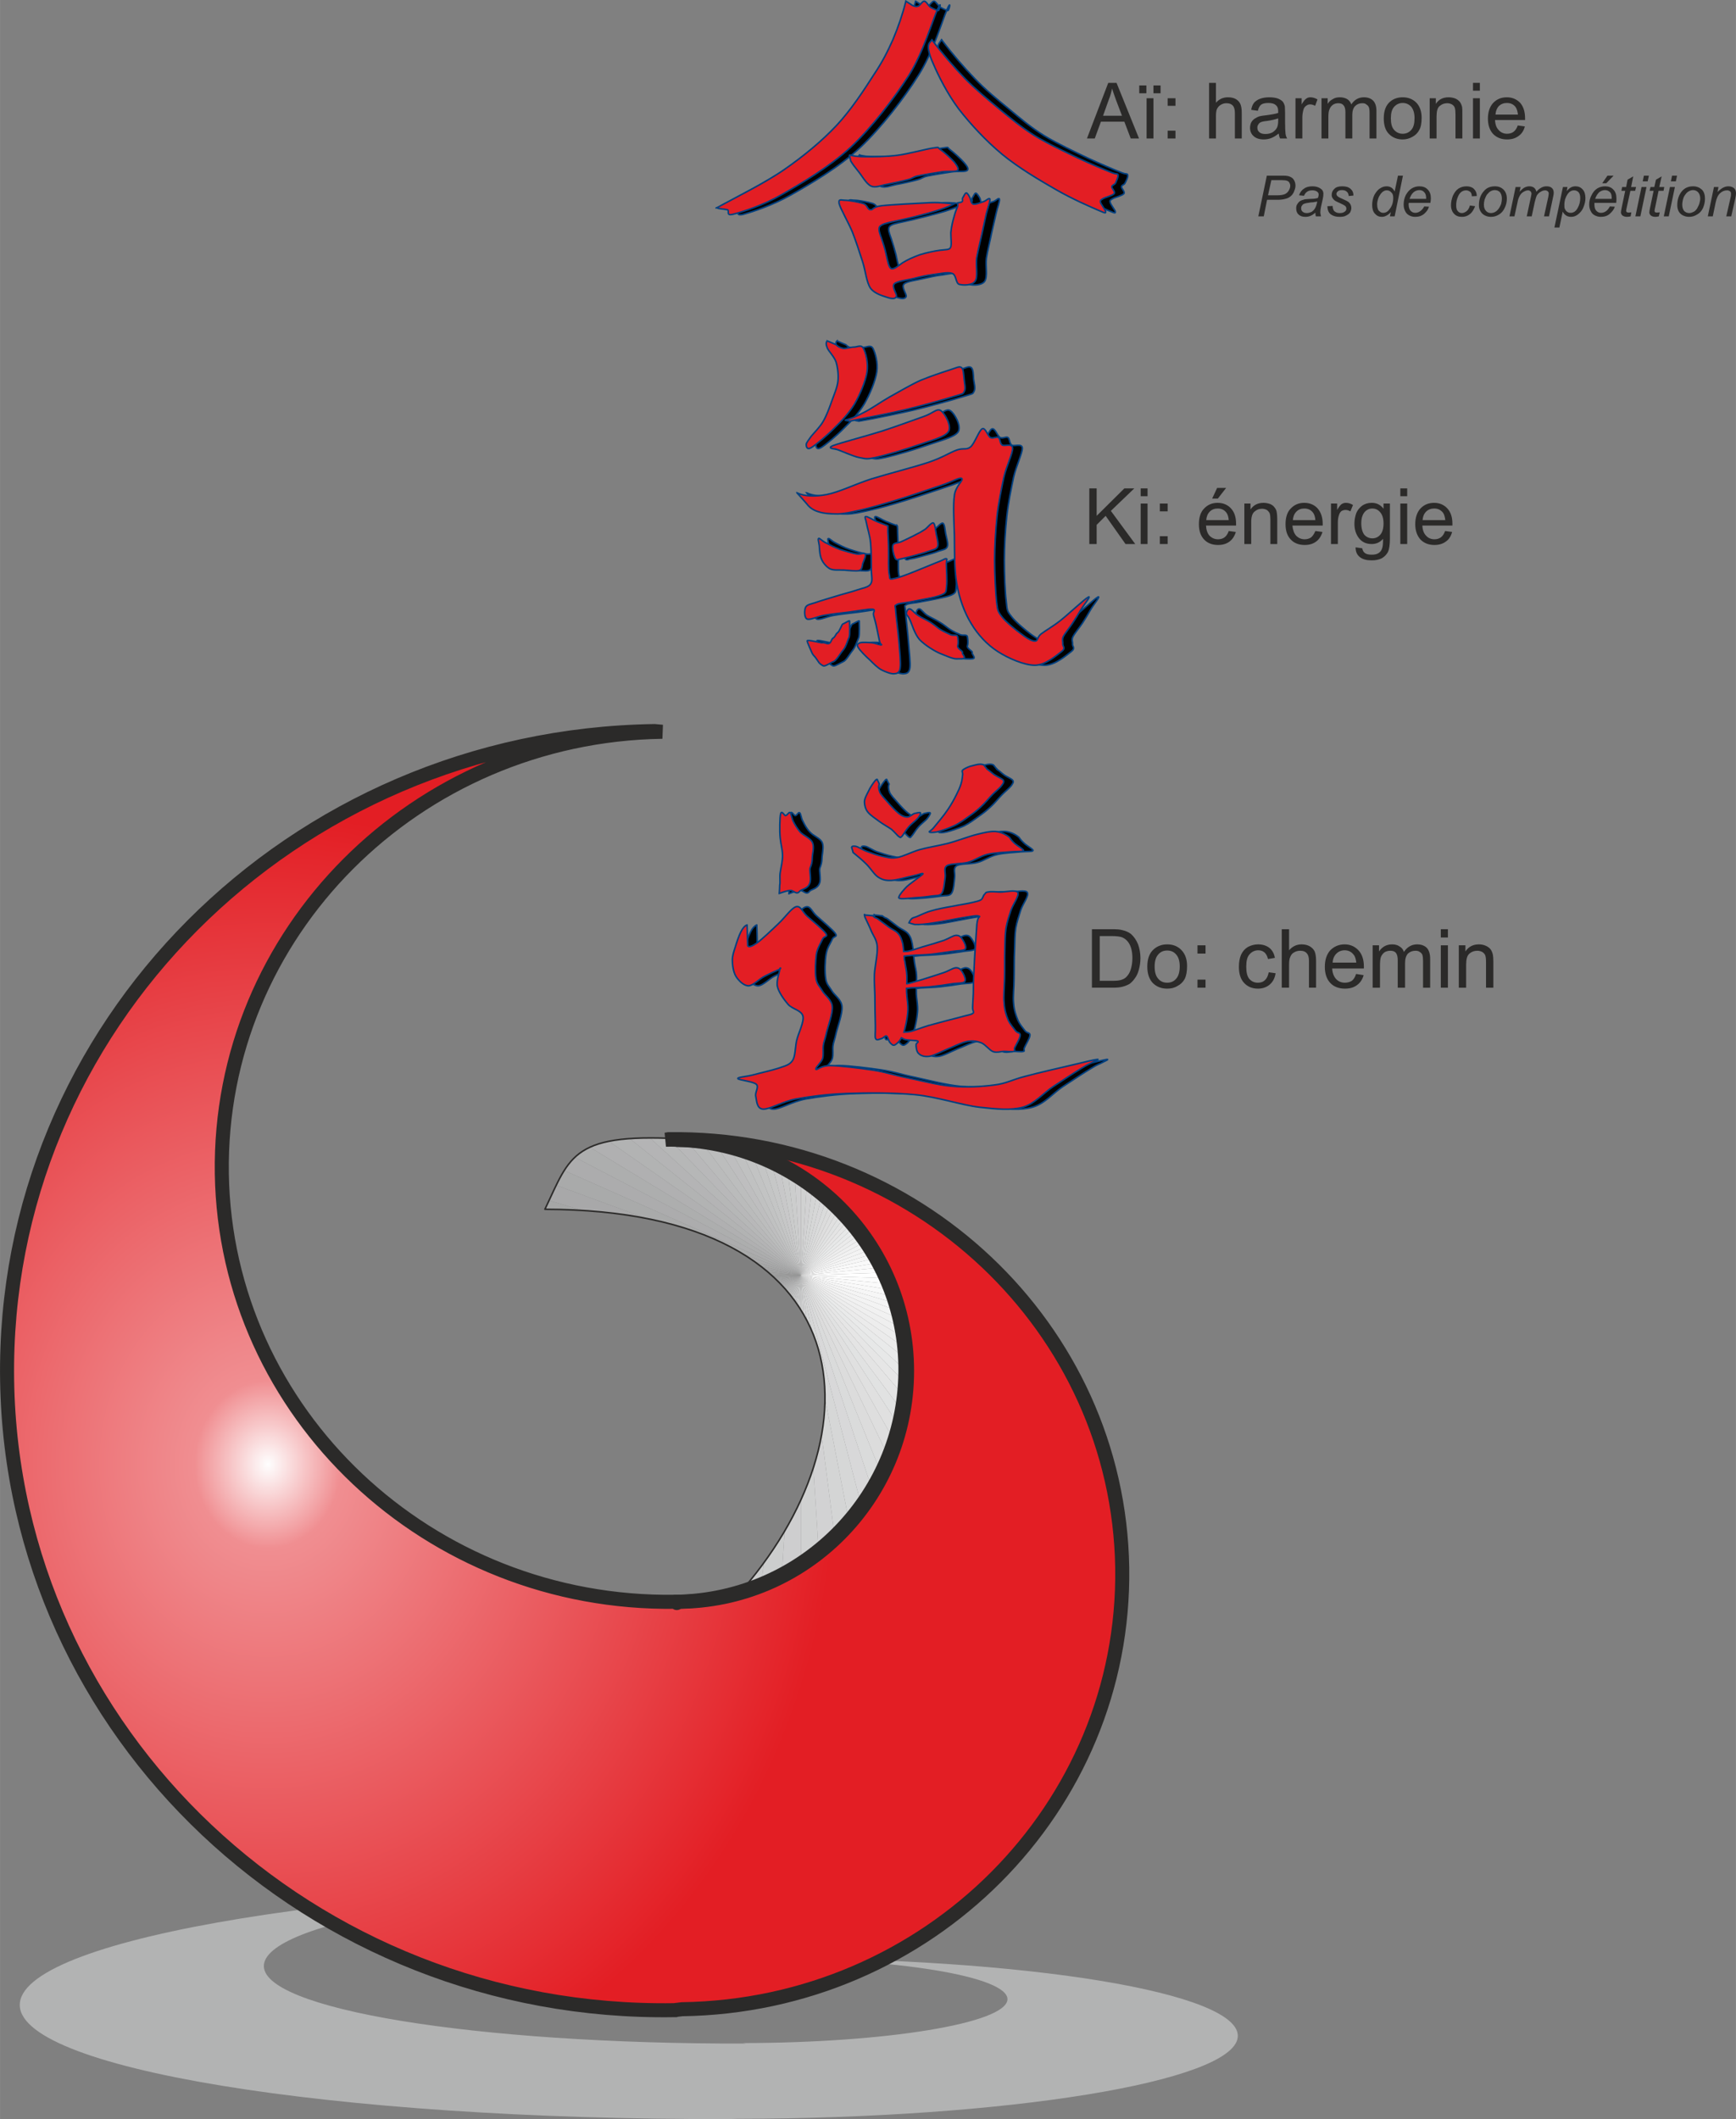 <?xml version="1.0" encoding="UTF-8"?>
<!DOCTYPE svg PUBLIC "-//W3C//DTD SVG 1.1//EN" "http://www.w3.org/Graphics/SVG/1.1/DTD/svg11.dtd">
<!-- Creator: Corel DESIGNER X6 -->
<svg xmlns="http://www.w3.org/2000/svg" xml:space="preserve" width="86.539mm" height="105.616mm" version="1.1" style="shape-rendering:geometricPrecision; text-rendering:geometricPrecision; image-rendering:optimizeQuality; fill-rule:evenodd; clip-rule:evenodd"
viewBox="0 0 7334 8951"
 xmlns:xlink="http://www.w3.org/1999/xlink">
 <rect x="0" y="0" width="7334" height="8951" fill="#808080" stroke="none"/>
 <defs>
  <style type="text/css">
   <![CDATA[
    .str0 {stroke:#2B2A29;stroke-width:6.458;stroke-linecap:round;stroke-linejoin:round}
    .str3 {stroke:#004080;stroke-width:6.458}
    .str1 {stroke:#2B2A29;stroke-width:59.319}
    .str2 {stroke:#2B2A29;stroke-width:59.319;stroke-linecap:round;stroke-linejoin:round}
    .fil51 {fill:none}
    .fil0 {fill:#B2B3B3}
    .fil54 {fill:#E31E24}
    .fil53 {fill:black}
    .fil2 {fill:#9D9E9E}
    .fil4 {fill:#9F9F9F}
    .fil6 {fill:#A1A2A2}
    .fil8 {fill:#A3A3A4}
    .fil10 {fill:#A5A6A6}
    .fil12 {fill:#A8A8A9}
    .fil14 {fill:#A9AAAA}
    .fil16 {fill:#ACACAD}
    .fil18 {fill:#ADAEAE}
    .fil20 {fill:#B0B0B1}
    .fil22 {fill:#B2B3B3}
    .fil24 {fill:#B4B4B5}
    .fil26 {fill:#B6B7B7}
    .fil28 {fill:#B8B8B9}
    .fil30 {fill:#BABBBB}
    .fil32 {fill:#BCBDBD}
    .fil34 {fill:#BEBEBF}
    .fil36 {fill:#C0C1C1}
    .fil38 {fill:#C2C3C3}
    .fil40 {fill:#C4C5C5}
    .fil42 {fill:#C6C7C7}
    .fil44 {fill:#C8C8C9}
    .fil46 {fill:#CACBCB}
    .fil48 {fill:#CCCDCD}
    .fil50 {fill:#CECECF}
    .fil49 {fill:#D0D1D1}
    .fil47 {fill:#D2D2D3}
    .fil45 {fill:#D4D5D5}
    .fil43 {fill:#D6D7D7}
    .fil41 {fill:#D8D8D9}
    .fil39 {fill:#DADBDB}
    .fil37 {fill:gainsboro}
    .fil35 {fill:#DEDEDE}
    .fil33 {fill:#E0E0E0}
    .fil31 {fill:#E1E2E2}
    .fil29 {fill:#E4E4E4}
    .fil27 {fill:#E6E6E6}
    .fil25 {fill:#E7E8E8}
    .fil23 {fill:#E9EAEA}
    .fil21 {fill:#EBEBEB}
    .fil19 {fill:#EDEDED}
    .fil17 {fill:#EFEFEF}
    .fil15 {fill:#F1F1F1}
    .fil13 {fill:#F3F3F3}
    .fil11 {fill:#F4F4F4}
    .fil9 {fill:#F6F6F6}
    .fil7 {fill:#F9F9F9}
    .fil5 {fill:#FAFAFA}
    .fil3 {fill:#FCFCFC}
    .fil1 {fill:#FEFEFE}
    .fil55 {fill:#2B2A29;fill-rule:nonzero}
    .fil52 {fill:url(#id1)}
   ]]>
  </style>
    <clipPath id="id0">
     <path d="M3113 6742c617,-689 545,-1631 -811,-1634 109,-227 112,-329 614,-295 503,0 910,437 910,976 0,466 -305,857 -713,953z"/>
    </clipPath>
  <radialGradient id="id1" gradientUnits="objectBoundingBox" cx="24%" cy="57%" r="50%" fx="24%" fy="57%">
   <stop offset="0" style="stop-color:#FEFEFE"/>
   <stop offset="0.129" style="stop-color:#F08E91"/>
   <stop offset="1" style="stop-color:#E31E24"/>
  </radialGradient>
 </defs>
 <g id="Plan_x0020_1">
  <path class="fil0" d="M3078 8951c-1686,4 -3027,-216 -2994,-492 32,-276 1425,-503 3111,-507 0,0 0,0 36,1 -1147,3 -2094,157 -2116,345 -22,187 890,337 2036,334 0,0 0,0 -12,-2 605,-1 1105,-83 1117,-182 11,-99 -470,-178 -1075,-177 0,0 0,0 13,0 1145,-3 2057,147 2035,335 -22,187 -969,342 -2115,344l-36 1z"/>
  <g>
   <g style="clip-path:url(#id0)">
    <polygon class="fil1" points="3384,5387 5118,5443 5118,5331 "/>
    <polygon id="1" class="fil2" points="3384,5387 1650,5331 1650,5443 "/>
    <polygon id="2" class="fil3" points="3384,5387 5118,5331 5111,5220 "/>
    <polygon id="3" class="fil4" points="3384,5387 1650,5443 1657,5554 "/>
    <polygon id="4" class="fil5" points="3384,5387 5111,5220 5097,5110 "/>
    <polygon id="5" class="fil6" points="3384,5387 1657,5554 1671,5664 "/>
    <polygon id="6" class="fil7" points="3384,5387 5097,5110 5076,5001 "/>
    <polygon id="7" class="fil8" points="3384,5387 1671,5664 1693,5773 "/>
    <polygon id="8" class="fil9" points="3384,5387 5076,5001 5048,4893 "/>
    <polygon id="9" class="fil10" points="3384,5387 1693,5773 1721,5881 "/>
    <polygon id="10" class="fil11" points="3384,5387 5048,4893 5013,4788 "/>
    <polygon id="11" class="fil12" points="3384,5387 1721,5881 1756,5986 "/>
    <polygon id="12" class="fil13" points="3384,5387 5013,4788 4971,4685 "/>
    <polygon id="13" class="fil14" points="3384,5387 1756,5986 1798,6089 "/>
    <polygon id="14" class="fil15" points="3384,5387 4971,4685 4923,4584 "/>
    <polygon id="15" class="fil16" points="3384,5387 1798,6089 1846,6190 "/>
    <polygon id="16" class="fil17" points="3384,5387 4923,4584 4868,4487 "/>
    <polygon id="17" class="fil18" points="3384,5387 1846,6190 1900,6286 "/>
    <polygon id="18" class="fil19" points="3384,5387 4868,4487 4807,4394 "/>
    <polygon id="19" class="fil20" points="3384,5387 1900,6286 1961,6380 "/>
    <polygon id="20" class="fil21" points="3384,5387 4807,4394 4741,4305 "/>
    <polygon id="21" class="fil22" points="3384,5387 1961,6380 2028,6469 "/>
    <polygon id="22" class="fil23" points="3384,5387 4741,4305 4669,4220 "/>
    <polygon id="23" class="fil24" points="3384,5387 2028,6469 2100,6554 "/>
    <polygon id="24" class="fil25" points="3384,5387 4669,4220 4591,4140 "/>
    <polygon id="25" class="fil26" points="3384,5387 2100,6554 2177,6633 "/>
    <polygon id="26" class="fil27" points="3384,5387 4591,4140 4509,4066 "/>
    <polygon id="27" class="fil28" points="3384,5387 2177,6633 2259,6708 "/>
    <polygon id="28" class="fil29" points="3384,5387 4509,4066 4422,3996 "/>
    <polygon id="29" class="fil30" points="3384,5387 2259,6708 2346,6778 "/>
    <polygon id="30" class="fil31" points="3384,5387 4422,3996 4331,3933 "/>
    <polygon id="31" class="fil32" points="3384,5387 2346,6778 2438,6841 "/>
    <polygon id="32" class="fil33" points="3384,5387 4331,3933 4236,3875 "/>
    <polygon id="33" class="fil34" points="3384,5387 2438,6841 2533,6899 "/>
    <polygon id="34" class="fil35" points="3384,5387 4236,3875 4137,3824 "/>
    <polygon id="35" class="fil36" points="3384,5387 2533,6899 2631,6950 "/>
    <polygon id="36" class="fil37" points="3384,5387 4137,3824 4035,3779 "/>
    <polygon id="37" class="fil38" points="3384,5387 2631,6950 2733,6995 "/>
    <polygon id="38" class="fil39" points="3384,5387 4035,3779 3931,3740 "/>
    <polygon id="39" class="fil40" points="3384,5387 2733,6995 2837,7034 "/>
    <polygon id="40" class="fil41" points="3384,5387 3931,3740 3824,3709 "/>
    <polygon id="41" class="fil42" points="3384,5387 2837,7034 2944,7065 "/>
    <polygon id="42" class="fil43" points="3384,5387 3824,3709 3716,3684 "/>
    <polygon id="43" class="fil44" points="3384,5387 2944,7065 3052,7090 "/>
    <polygon id="44" class="fil45" points="3384,5387 3716,3684 3606,3666 "/>
    <polygon id="45" class="fil46" points="3384,5387 3052,7090 3162,7108 "/>
    <polygon id="46" class="fil47" points="3384,5387 3606,3666 3495,3655 "/>
    <polygon id="47" class="fil48" points="3384,5387 3162,7108 3273,7119 "/>
    <polygon id="48" class="fil49" points="3384,5387 3495,3655 3384,3652 "/>
    <polygon id="49" class="fil50" points="3384,5387 3273,7119 3384,7122 "/>
    <polygon id="50" class="fil50" points="3384,5387 3384,3652 3273,3655 "/>
    <polygon id="51" class="fil49" points="3384,5387 3384,7122 3495,7119 "/>
    <polygon id="52" class="fil48" points="3384,5387 3273,3655 3162,3666 "/>
    <polygon id="53" class="fil47" points="3384,5387 3495,7119 3606,7108 "/>
    <polygon id="54" class="fil46" points="3384,5387 3162,3666 3052,3684 "/>
    <polygon id="55" class="fil45" points="3384,5387 3606,7108 3716,7090 "/>
    <polygon id="56" class="fil44" points="3384,5387 3052,3684 2944,3709 "/>
    <polygon id="57" class="fil43" points="3384,5387 3716,7090 3824,7065 "/>
    <polygon id="58" class="fil42" points="3384,5387 2944,3709 2837,3740 "/>
    <polygon id="59" class="fil41" points="3384,5387 3824,7065 3931,7034 "/>
    <polygon id="60" class="fil40" points="3384,5387 2837,3740 2733,3779 "/>
    <polygon id="61" class="fil39" points="3384,5387 3931,7034 4035,6995 "/>
    <polygon id="62" class="fil38" points="3384,5387 2733,3779 2631,3824 "/>
    <polygon id="63" class="fil37" points="3384,5387 4035,6995 4137,6950 "/>
    <polygon id="64" class="fil36" points="3384,5387 2631,3824 2533,3875 "/>
    <polygon id="65" class="fil35" points="3384,5387 4137,6950 4236,6899 "/>
    <polygon id="66" class="fil34" points="3384,5387 2533,3875 2438,3933 "/>
    <polygon id="67" class="fil33" points="3384,5387 4236,6899 4331,6841 "/>
    <polygon id="68" class="fil32" points="3384,5387 2438,3933 2346,3996 "/>
    <polygon id="69" class="fil31" points="3384,5387 4331,6841 4422,6778 "/>
    <polygon id="70" class="fil30" points="3384,5387 2346,3996 2259,4066 "/>
    <polygon id="71" class="fil29" points="3384,5387 4422,6778 4509,6708 "/>
    <polygon id="72" class="fil28" points="3384,5387 2259,4066 2177,4140 "/>
    <polygon id="73" class="fil27" points="3384,5387 4509,6708 4591,6633 "/>
    <polygon id="74" class="fil26" points="3384,5387 2177,4140 2100,4220 "/>
    <polygon id="75" class="fil25" points="3384,5387 4591,6633 4669,6554 "/>
    <polygon id="76" class="fil24" points="3384,5387 2100,4220 2028,4305 "/>
    <polygon id="77" class="fil23" points="3384,5387 4669,6554 4741,6469 "/>
    <polygon id="78" class="fil22" points="3384,5387 2028,4305 1961,4394 "/>
    <polygon id="79" class="fil21" points="3384,5387 4741,6469 4807,6380 "/>
    <polygon id="80" class="fil20" points="3384,5387 1961,4394 1900,4487 "/>
    <polygon id="81" class="fil19" points="3384,5387 4807,6380 4868,6286 "/>
    <polygon id="82" class="fil18" points="3384,5387 1900,4487 1846,4584 "/>
    <polygon id="83" class="fil17" points="3384,5387 4868,6286 4923,6190 "/>
    <polygon id="84" class="fil16" points="3384,5387 1846,4584 1798,4685 "/>
    <polygon id="85" class="fil15" points="3384,5387 4923,6190 4971,6089 "/>
    <polygon id="86" class="fil14" points="3384,5387 1798,4685 1756,4788 "/>
    <polygon id="87" class="fil13" points="3384,5387 4971,6089 5013,5986 "/>
    <polygon id="88" class="fil12" points="3384,5387 1756,4788 1721,4893 "/>
    <polygon id="89" class="fil11" points="3384,5387 5013,5986 5048,5881 "/>
    <polygon id="90" class="fil10" points="3384,5387 1721,4893 1693,5001 "/>
    <polygon id="91" class="fil9" points="3384,5387 5048,5881 5076,5773 "/>
    <polygon id="92" class="fil8" points="3384,5387 1693,5001 1671,5110 "/>
    <polygon id="93" class="fil7" points="3384,5387 5076,5773 5097,5664 "/>
    <polygon id="94" class="fil6" points="3384,5387 1671,5110 1657,5220 "/>
    <polygon id="95" class="fil5" points="3384,5387 5097,5664 5111,5554 "/>
    <polygon id="96" class="fil4" points="3384,5387 1657,5220 1650,5331 "/>
    <polygon id="97" class="fil3" points="3384,5387 5111,5554 5118,5443 "/>
   </g>
   <path id="98" class="fil51 str0" d="M3113 6742c617,-689 545,-1631 -811,-1634 109,-227 112,-329 614,-295 503,0 910,437 910,976 0,466 -305,857 -713,953z"/>
  </g>
  <path class="fil52 str1" d="M2848 8491c-1533,23 -2795,-1168 -2818,-2660 -23,-1493 1201,-2720 2735,-2743 0,0 0,0 33,3 -1043,16 -1876,851 -1861,1866 16,1014 875,1824 1917,1809 0,0 12,12 0,0 551,-8 979,-460 971,-996 -9,-536 -462,-964 -1012,-956 0,0 0,0 11,-2 1042,-15 1901,795 1917,1810 15,1015 -818,1850 -1860,1865l-33 4z"/>
  <path class="fil51 str2" d="M2861 4815c537,0 971,437 971,976 0,538 -434,975 -971,975 -2,0 -4,0 -7,0"/>
  <g>
   <path class="fil53 str3" d="M3536 1440c-6,5 -6,16 0,30 6,14 29,36 37,59 7,23 11,55 8,82 -3,27 -16,55 -26,83 -11,29 -23,62 -37,87 -14,25 -39,47 -50,63 -11,15 -21,27 -21,34 0,8 2,24 21,13 19,-11 67,-51 97,-82 31,-30 64,-65 87,-104 23,-40 46,-95 52,-134 6,-39 -7,-82 -16,-99 -9,-17 -26,-5 -39,-5 -14,0 -32,6 -45,5 -13,-2 -23,-8 -31,-16 -12,-5 -24,-10 -37,-16z"/>
   <path class="fil53 str3" d="M3610 1775c22,-4 48,-16 79,-31 31,-16 68,-43 108,-65 39,-23 89,-53 132,-71 42,-19 95,-36 123,-45 28,-9 40,-17 50,-11 10,6 10,33 11,49 2,16 9,40 2,52 -7,12 0,8 -42,21 -42,13 -146,42 -209,57 -64,15 -136,29 -175,37 -39,7 -59,11 -60,11 -6,-1 -12,-2 -19,-4z"/>
   <path class="fil53 str3" d="M3561 1883c32,-13 145,-43 209,-63 63,-20 133,-46 174,-61 40,-14 54,-35 71,-24 17,10 48,65 33,89 -15,23 -76,37 -127,55 -50,18 -139,44 -180,53 -41,9 -41,7 -69,1 -28,-5 -81,-30 -97,-35 -17,-5 1,2 -2,0 -2,-2 -44,-3 -12,-15z"/>
   <path class="fil53 str3" d="M3408 2082c30,14 73,17 125,7 52,-9 118,-43 189,-65 71,-23 181,-50 240,-70 60,-21 92,-42 121,-53 29,-10 40,2 58,-13 18,-15 36,-70 49,-76 14,-6 23,30 35,36 11,6 25,-5 33,0 8,5 6,24 16,32 10,7 44,-9 45,13 0,22 -26,75 -37,123 -10,48 -23,109 -29,168 -6,58 -10,124 -10,183 0,59 3,134 8,173 4,39 3,40 21,63 17,23 60,59 83,76 23,17 44,29 58,29 13,0 8,-15 26,-29 18,-14 49,-32 81,-58 33,-26 104,-92 118,-99 15,-8 -21,36 -31,54 -10,18 -22,37 -34,56 -12,18 -33,43 -40,57 -7,14 -1,21 -2,32 -1,10 14,16 -5,31 -20,15 -68,58 -113,58 -45,0 -112,-29 -157,-58 -45,-29 -84,-70 -113,-117 -28,-47 -49,-106 -60,-168 -11,-62 -9,-142 -11,-204 -1,-62 -5,-131 0,-171 5,-39 41,-64 32,-71 -9,-6 -41,14 -86,29 -46,15 -135,46 -191,63 -57,18 -111,33 -152,42 -41,9 -66,15 -95,16 -29,1 -59,-2 -81,-8 -21,-7 -38,-19 -50,-34 -13,-16 -27,-31 -41,-47z"/>
   <path class="fil53 str3" d="M3499 2275c5,-2 15,11 30,18 15,8 39,21 61,28 21,7 52,16 69,19 17,3 32,-6 37,0 4,7 -6,30 -10,41 -4,11 -2,24 -16,29 -13,4 -44,-1 -65,-2 -20,0 -41,3 -57,-5 -16,-7 -29,-24 -37,-40 -7,-17 -8,-45 -9,-59 -2,-14 -7,-28 -3,-29z"/>
   <path class="fil53 str3" d="M3983 2210c-7,-3 -24,18 -35,26 -11,7 -18,13 -34,21 -17,8 -49,24 -65,31 -16,8 -33,5 -37,17 -3,11 6,46 12,55 6,9 12,2 27,0 15,-2 44,-11 63,-16 19,-5 37,-10 51,-16 15,-5 33,-7 37,-19 5,-12 -4,-39 -7,-55 -3,-17 -4,-41 -12,-44z"/>
   <path class="fil53 str3" d="M4057 2681c-12,-5 -27,-12 -42,-21 -14,-9 -28,-22 -44,-31 -17,-11 -38,-20 -53,-29 -15,-9 -26,-27 -34,-28 -8,-1 -14,13 -14,20 0,8 4,5 14,24 9,18 19,61 42,86 22,25 66,51 90,60 11,4 47,21 64,21 10,0 31,2 35,-3 3,-6 -11,-20 -8,-23 5,-6 -24,-17 -20,-29 4,-13 1,-31 0,-38 -2,-12 -18,-4 -30,-9z"/>
   <path class="fil53 str3" d="M3517 2715c6,-3 20,8 28,3 7,-5 7,-17 16,-23 9,-5 10,-17 18,-22 8,-5 18,-36 22,-37 4,-1 29,-16 29,-13 0,4 2,60 -2,70 -5,10 -14,40 -26,54 -11,13 -27,43 -40,48 -6,2 -31,18 -40,18 -6,0 -20,-11 -21,-14 -2,-3 -14,-21 -17,-22 -3,-3 -11,-14 -14,-20 -2,-7 -20,-46 -19,-50 1,-7 59,11 66,8z"/>
   <path class="fil53 str3" d="M3791 2221c-15,-5 -32,-12 -47,-18 -15,-6 -39,-22 -46,-21 -7,2 1,12 4,30 3,18 14,49 17,81 3,32 3,83 3,112 0,28 7,48 -3,62 -10,15 -34,17 -58,25 -23,8 -56,16 -85,25 -29,9 -71,21 -92,29 -22,7 -35,9 -40,20 -5,11 -6,44 7,49 13,5 45,-12 73,-16 28,-5 67,-9 100,-13 34,-4 85,-14 102,-13 17,2 3,12 5,23 2,11 8,28 12,47 4,19 11,54 14,67 3,14 12,14 7,14 -5,1 -24,-7 -38,-9 -14,-1 -41,-3 -51,0 -10,3 -17,8 -10,20 7,12 34,38 50,54 17,15 32,31 49,40 16,9 41,18 54,17 12,-1 23,-3 26,-25 3,-21 -3,-68 -6,-107 -3,-40 -11,-105 -13,-132 -1,-26 -7,-21 4,-28 11,-7 35,-6 66,-13 32,-6 99,-17 123,-27 24,-11 19,-16 22,-38 3,-21 -1,-74 -1,-94 0,-19 6,-22 -2,-22 -7,0 -9,5 -44,18 -35,14 -135,57 -167,65 -32,7 -24,3 -29,-16 -4,-19 -1,-72 -2,-102 -1,-30 -2,-57 -3,-79 0,-8 0,-16 -1,-25z"/>
   <path class="fil53 str3" d="M3333 3775c19,-8 34,-12 47,-14 13,-1 26,21 39,5 7,-11 33,-9 43,-35 8,-18 -3,-54 2,-65 11,-27 7,-39 10,-56 2,-18 6,-39 -2,-54 -9,-16 -37,-26 -50,-41 -14,-14 -23,-32 -30,-46 -8,-13 -8,-32 -14,-36 -5,-4 -11,12 -18,12 -6,1 -17,-24 -21,-8 -4,16 -5,73 -2,102 3,30 9,47 10,72 1,25 -7,53 -10,75 -3,21 0,39 -2,54 -1,11 -1,23 -2,35z"/>
   <path class="fil53 str3" d="M3747 3295c0,-5 -4,-4 -10,4 -6,7 -21,29 -28,43 -6,14 -16,31 -16,45 0,14 4,30 14,43 11,14 32,29 49,41 16,12 37,22 50,33 14,10 26,26 33,31 8,4 6,4 12,-3 7,-7 18,-27 29,-39 10,-12 28,-25 36,-34 8,-10 15,-21 14,-25 -2,-4 -16,0 -25,2 -9,3 -20,15 -31,15 -12,0 -23,-4 -36,-15 -14,-10 -35,-33 -47,-47 -13,-15 -28,-30 -33,-43 -5,-13 -6,-24 -2,-34 -3,-5 -6,-11 -9,-17z"/>
   <path class="fil53 str3" d="M4200 3235c-2,-5 -10,-7 -19,-7 -10,0 -30,6 -42,10 -12,3 -26,10 -32,15 -5,6 1,8 0,17 0,9 -2,27 -6,41 -5,14 -11,30 -20,48 -9,18 -21,39 -36,62 -15,22 -44,56 -57,72 -13,16 -23,19 -22,22 2,3 16,3 33,-1 17,-4 50,-15 73,-25 22,-11 44,-27 63,-41 19,-13 34,-25 50,-40 17,-15 34,-37 49,-52 14,-14 30,-27 38,-37 7,-10 11,-16 7,-22 -4,-7 -24,-15 -33,-21 -9,-6 -18,-14 -24,-19 -6,-4 -11,-7 -12,-9 -2,-1 -2,-1 0,-1 -3,-3 -6,-7 -10,-12z"/>
   <path class="fil53 str3" d="M3639 3580c0,-6 7,-7 17,-5 11,2 30,16 49,23 19,6 43,15 64,19 21,4 35,10 61,5 26,-4 61,-23 96,-33 35,-9 76,-15 116,-26 41,-10 94,-30 127,-39 34,-8 54,-13 77,-12 22,2 42,11 59,25 5,8 13,17 23,26 9,9 39,25 36,30 -2,5 -25,3 -50,5 -26,3 -72,4 -103,12 -30,7 -54,26 -82,33 -28,8 -72,4 -88,14 -16,11 -5,32 -8,50 -2,19 -4,53 -13,66 -9,13 -25,9 -44,12 -19,3 -49,6 -69,8 -21,1 -48,4 -59,3 -11,0 -12,-3 -9,-11 4,-8 20,-28 33,-39 13,-12 34,-27 45,-36 11,-9 26,-18 23,-20 -3,-1 -21,5 -43,10 -23,4 -67,19 -91,19 -24,1 -38,-3 -56,-14 -17,-11 -31,-36 -48,-54 -17,-17 -37,-34 -58,-50 -1,-6 -3,-13 -5,-21z"/>
   <path class="fil53 str3" d="M3197 3907c-9,4 -18,13 -26,29 -8,16 -18,46 -24,65 -6,19 -13,35 -13,55 0,20 5,50 16,68 11,18 33,40 52,40 20,0 47,-29 68,-40 22,-11 52,-24 63,-29 10,-4 3,-11 2,0 -1,11 -16,47 -10,71 5,24 27,55 45,76 17,21 56,25 62,50 6,26 -19,73 -26,105 -7,31 -5,65 -18,83 -12,19 -30,22 -58,32 -28,9 -81,21 -110,29 -28,7 -65,10 -63,16 3,6 66,11 79,23 13,12 -7,35 -2,52 4,17 3,52 31,53 28,2 81,-32 139,-43 58,-10 128,-20 212,-23 84,-3 197,-3 291,6 93,9 196,44 271,52 76,8 132,14 183,0 52,-14 88,-60 129,-87 41,-27 94,-62 121,-78 27,-17 33,-17 44,-23 10,-6 33,-15 21,-14 -13,2 -49,11 -100,23 -50,12 -151,35 -206,49 -56,14 -77,30 -129,36 -51,7 -119,11 -181,6 -62,-6 -138,-26 -193,-38 -55,-11 -86,-23 -139,-31 -53,-8 -141,-19 -181,-19 -39,0 -54,20 -59,16 -6,-4 23,-28 28,-45 5,-16 1,-37 3,-54 2,-17 7,-25 13,-53 6,-27 28,-84 25,-114 -3,-30 -32,-47 -43,-66 -12,-20 -23,-27 -26,-53 -4,-25 -3,-75 2,-102 4,-27 20,-48 26,-63 6,-14 24,-8 13,-24 -10,-15 -57,-54 -78,-73 -21,-18 -27,-45 -47,-39 -20,5 -47,45 -74,71 -27,25 -69,65 -91,81 -22,16 -35,19 -40,13 0,-29 -1,-59 -2,-89z"/>
   <path class="fil53 str3" d="M3893 3881c-5,4 -10,10 -13,18 9,2 17,4 25,6 19,1 47,-1 82,-6 36,-6 98,-19 130,-24 32,-5 52,-9 60,-5 9,5 -5,-5 -9,33 -4,37 -11,141 -13,191 -3,49 -2,73 -3,101 0,27 -2,48 -2,63 -1,14 8,17 0,23 -9,7 -20,6 -52,15 -31,8 -100,26 -135,37 -36,10 -55,19 -77,24 -9,2 -18,3 -27,3 8,-24 15,-58 17,-84 3,-30 -5,-58 -5,-85 0,-6 0,-11 0,-16 5,0 11,-1 18,-2 21,-1 55,-2 84,-5 28,-3 63,-8 87,-12 24,-3 50,-1 56,-10 8,-9 -6,-34 -12,-43 -7,-10 -14,-15 -26,-15 -14,2 -28,13 -52,21 -23,8 -62,20 -87,28 -26,7 -48,16 -65,19 0,0 -1,0 -3,0 1,-13 2,-26 1,-37 -1,-22 -6,-33 -9,-55 -1,-7 -2,-16 -3,-25 7,-1 17,-1 31,-3 20,-1 54,-2 83,-5 29,-2 64,-8 88,-11 25,-5 49,-3 57,-11 6,-10 -7,-33 -14,-43 -7,-10 -13,-16 -26,-15 -13,1 -28,13 -51,21 -24,8 -62,20 -88,27 -25,9 -48,16 -64,19 -7,1 -13,2 -17,2 -2,-12 -3,-24 -5,-33 -4,-19 -7,-30 -17,-42 -10,-13 -28,-19 -42,-29 -15,-11 -36,-28 -46,-35 -10,-6 -8,-3 -11,-5 -4,-2 -8,-6 -10,-7 -1,-2 -2,-2 -1,0 -10,-2 -21,-3 -32,-4 -4,-5 -4,-2 0,9 5,11 18,37 27,59 8,21 22,36 25,66 2,32 -11,83 -12,117 -2,34 0,52 1,88 1,36 2,96 2,127 1,31 -3,47 2,56 4,10 17,2 25,0 8,-1 15,-13 21,-10 6,3 9,21 14,27 6,6 13,15 23,9 7,-4 18,-13 26,-29 4,2 7,5 11,6 14,5 48,4 57,8 8,4 -7,8 -7,17 1,9 3,29 12,36 9,9 23,14 44,11 21,-3 53,-21 80,-32 27,-10 58,-27 82,-31 23,-4 40,-1 59,7 18,7 33,30 49,36 16,6 31,0 46,-1 14,0 34,3 42,0 7,-2 -1,-5 4,-16 4,-11 23,-40 23,-52 1,-12 -11,-8 -20,-18 -8,-11 -23,-27 -31,-46 -8,-20 -16,-41 -18,-71 -3,-29 2,-66 2,-103 1,-38 0,-85 2,-121 1,-35 1,-65 5,-93 5,-28 13,-51 21,-76 8,-26 36,-61 28,-75 -7,-13 -51,-2 -73,-2 -21,-1 -40,-2 -52,0 -11,1 -10,5 -16,10 -5,6 -6,17 -14,23 -9,5 -16,7 -36,11 -21,5 -55,10 -84,16 -30,6 -67,12 -92,20 -25,7 -47,19 -60,24 -14,6 -15,4 -20,9z"/>
   <path class="fil53 str3" d="M3868 5c-14,56 -33,112 -56,163 -22,52 -42,90 -81,150 -40,61 -96,147 -158,213 -62,66 -139,129 -218,185 -79,55 -210,120 -257,147 -47,27 -30,12 -27,15 2,4 31,5 42,9 11,3 -9,28 29,18 38,-11 118,-36 200,-82 81,-46 202,-116 292,-200 89,-84 185,-208 246,-305 62,-97 101,-233 121,-278 20,-46 8,6 3,5 -4,-1 -21,-8 -31,-14 -10,-6 -19,-25 -27,-26 -8,0 -18,18 -26,21 -8,3 -17,2 -24,-3 -9,-6 -19,-12 -28,-18z"/>
   <path class="fil53 str3" d="M3968 182c-10,12 -5,42 15,88 20,47 59,127 108,190 48,64 115,135 184,192 68,57 161,111 229,150 68,39 144,72 178,87 35,15 29,10 30,5 0,-5 -21,-31 -22,-40 -2,-8 1,-9 11,-15 10,-6 41,-13 47,-21 6,-8 -11,-22 -10,-29 0,-8 12,-8 15,-16 4,-8 14,-27 11,-34 -3,-8 -2,0 -29,-11 -28,-11 -85,-35 -139,-60 -54,-26 -129,-61 -185,-95 -55,-34 -101,-73 -149,-113 -49,-40 -98,-80 -145,-129 -47,-49 -94,-103 -139,-163 -3,5 -7,9 -10,14z"/>
   <path class="fil53 str3" d="M3629 654c13,5 37,8 71,8 33,0 85,1 132,-5 47,-6 122,-28 152,-32 30,-4 15,-3 29,7 14,10 47,40 59,54 12,14 22,27 14,34 -9,7 -38,2 -66,6 -28,4 -76,12 -100,17 -24,5 -22,10 -43,16 -22,6 -65,16 -90,20 -25,5 -47,16 -67,8 -19,-9 -38,-45 -53,-62 -14,-17 -25,-33 -32,-45 -2,-8 -4,-17 -6,-26z"/>
   <path class="fil53 str3" d="M4087 871c-4,10 -9,21 -15,40 -6,19 -12,47 -14,73 -1,26 4,50 -1,61 -6,11 -21,10 -45,13 -23,3 -56,9 -85,18 -29,10 -53,21 -74,35 -21,14 -38,30 -48,24 -11,-6 -14,-33 -20,-59 -6,-24 -13,-47 -20,-68 -7,-21 -15,-38 -8,-50 8,-11 30,-15 58,-21 28,-6 62,-14 97,-23 35,-9 71,-18 99,-28 28,-9 46,-18 65,-26 0,0 0,0 -8,0 -24,1 -46,-6 -95,-3 -55,2 -164,7 -207,12 -43,6 -35,19 -49,18 -12,-2 -10,-20 -29,-27 -18,-6 -59,-14 -77,-14 -17,0 -29,-8 -25,14 5,23 39,79 55,120 17,41 31,85 44,125 13,40 15,87 34,113 19,26 58,34 76,40 18,5 29,4 33,-5 4,-10 -22,-40 -9,-53 13,-13 57,-17 84,-24 27,-6 52,-12 79,-15 27,-4 63,-13 81,-6 19,7 14,41 30,46 17,5 55,5 67,-13 13,-19 3,-63 7,-97 5,-34 16,-74 22,-106 7,-31 13,-58 19,-83 5,-24 17,-53 14,-61 -2,-8 -15,8 -27,11 -12,4 -34,13 -44,10 -9,-4 -8,-20 -13,-28 -5,-8 -11,-18 -16,-18 -5,0 -9,13 -15,21 -4,6 9,16 -14,20 -1,0 -4,0 -7,0l1 14z"/>
  </g>
  <g>
   <path class="fil54 str3" d="M3495 1440c-6,5 -6,16 0,30 6,14 29,36 37,59 7,23 11,55 8,81 -3,27 -16,56 -26,84 -10,28 -22,62 -37,87 -14,24 -38,47 -50,62 -11,16 -21,27 -21,35 0,7 2,24 21,13 20,-12 67,-51 97,-82 31,-30 64,-65 87,-104 23,-40 46,-95 52,-134 6,-39 -6,-82 -15,-99 -9,-18 -26,-6 -40,-6 -13,0 -32,7 -45,6 -12,-2 -23,-8 -31,-16 -12,-5 -24,-11 -37,-16z"/>
   <path class="fil54 str3" d="M3569 1775c22,-5 49,-16 79,-32 31,-15 68,-42 108,-65 40,-22 90,-52 132,-71 43,-18 95,-35 123,-44 29,-9 41,-17 50,-11 10,6 10,32 12,49 1,16 8,40 1,52 -7,12 0,8 -42,21 -42,13 -145,42 -209,57 -63,15 -136,29 -175,36 -38,8 -59,12 -59,12 -6,-1 -13,-3 -20,-4z"/>
   <path class="fil54 str3" d="M3520 1882c32,-12 146,-42 209,-62 64,-21 134,-47 174,-61 40,-14 54,-35 71,-25 17,11 48,65 33,89 -15,24 -76,38 -126,56 -51,18 -139,44 -180,53 -41,9 -42,6 -70,1 -27,-5 -80,-30 -97,-35 -16,-5 1,2 -1,0 -3,-2 -45,-3 -13,-16z"/>
   <path class="fil54 str3" d="M3367 2082c30,14 73,17 125,7 53,-10 118,-43 189,-66 71,-22 181,-50 241,-70 60,-20 91,-42 120,-52 29,-10 40,1 58,-13 18,-15 36,-71 50,-77 13,-6 23,31 34,37 11,6 25,-5 34,0 8,5 6,24 15,31 10,8 44,-9 45,14 1,22 -26,75 -37,123 -10,48 -23,109 -29,167 -6,59 -10,125 -10,184 0,59 4,134 8,173 5,38 4,40 21,63 17,23 60,58 84,75 23,18 44,30 57,30 14,0 8,-15 26,-30 18,-14 49,-31 82,-57 33,-26 103,-92 118,-99 14,-8 -21,36 -32,54 -10,18 -22,37 -34,55 -12,19 -33,44 -40,58 -6,14 -1,21 -2,31 -1,11 14,17 -5,32 -20,15 -68,58 -113,58 -45,0 -112,-29 -157,-58 -45,-29 -84,-71 -112,-118 -29,-47 -50,-106 -61,-168 -11,-62 -9,-142 -10,-204 -2,-62 -6,-130 0,-170 5,-39 40,-64 31,-71 -9,-6 -40,14 -86,29 -46,15 -134,46 -191,63 -57,17 -111,33 -152,42 -41,9 -65,15 -95,16 -29,0 -59,-2 -80,-9 -22,-6 -39,-18 -50,-33 -14,-16 -28,-32 -42,-47z"/>
   <path class="fil54 str3" d="M3459 2274c4,-1 15,12 30,19 15,8 38,20 60,28 22,7 52,16 70,19 17,3 32,-7 36,0 5,7 -6,29 -10,40 -3,12 -2,25 -15,30 -14,4 -45,-1 -65,-2 -20,-1 -42,2 -58,-5 -15,-8 -29,-24 -36,-40 -8,-17 -9,-45 -10,-59 -2,-15 -7,-28 -2,-30z"/>
   <path class="fil54 str3" d="M3943 2209c-8,-3 -24,19 -35,27 -12,7 -18,12 -35,20 -16,9 -48,24 -65,32 -16,7 -33,4 -36,16 -4,12 5,47 11,56 6,9 13,2 27,0 15,-3 45,-11 63,-16 19,-5 38,-11 52,-16 14,-5 32,-7 36,-19 5,-12 -3,-39 -6,-55 -3,-17 -5,-42 -12,-45z"/>
   <path class="fil54 str3" d="M4016 2681c-12,-6 -27,-12 -42,-21 -14,-9 -28,-22 -44,-32 -16,-10 -38,-19 -52,-29 -15,-9 -26,-26 -35,-27 -8,-1 -14,12 -14,20 0,7 5,5 14,24 9,18 20,61 42,86 23,24 67,51 91,60 11,4 47,21 64,21 9,-1 30,2 34,-4 3,-6 -11,-19 -8,-22 5,-6 -23,-17 -20,-29 4,-14 1,-32 0,-38 -2,-12 -17,-4 -30,-9z"/>
   <path class="fil54 str3" d="M3476 2715c6,-3 20,8 28,2 8,-4 7,-16 16,-22 9,-5 10,-17 19,-23 7,-4 18,-35 21,-36 5,-1 29,-17 29,-13 0,4 3,60 -2,70 -5,9 -13,40 -25,53 -12,14 -28,44 -41,49 -6,1 -31,18 -40,18 -6,0 -19,-11 -21,-14 -2,-3 -14,-21 -16,-23 -3,-3 -12,-13 -14,-19 -3,-8 -21,-46 -20,-50 1,-7 59,10 66,8z"/>
   <path class="fil54 str3" d="M3751 2221c-16,-6 -32,-12 -47,-18 -15,-6 -40,-23 -47,-21 -6,1 1,12 4,30 3,18 14,49 17,81 3,32 3,83 3,111 0,29 7,49 -3,63 -9,14 -34,17 -57,25 -23,8 -56,16 -85,25 -29,9 -71,21 -93,29 -22,7 -34,8 -40,20 -5,11 -6,44 7,49 13,5 45,-12 73,-16 29,-5 67,-9 100,-13 34,-4 85,-14 102,-13 17,2 3,11 5,23 2,11 8,28 12,47 4,18 11,53 14,67 3,13 12,13 7,14 -5,1 -24,-7 -38,-9 -14,-1 -41,-3 -51,0 -9,3 -16,8 -9,19 6,12 33,39 50,54 16,16 32,32 48,41 17,9 41,18 54,17 13,-1 23,-3 26,-25 3,-22 -2,-68 -5,-107 -3,-40 -12,-106 -14,-132 -1,-26 -7,-22 4,-28 11,-7 35,-6 67,-13 31,-7 98,-17 122,-28 24,-10 19,-15 22,-37 3,-22 -1,-75 -1,-94 0,-19 6,-22 -2,-22 -7,0 -8,5 -44,18 -35,14 -135,57 -167,64 -32,8 -24,4 -28,-15 -5,-20 -2,-73 -3,-103 0,-29 -2,-56 -3,-78 0,-8 0,-16 0,-25z"/>
   <path class="fil54 str3" d="M3292 3774c19,-7 35,-12 47,-13 13,-1 26,21 39,4 8,-10 34,-9 43,-34 8,-18 -3,-54 2,-66 11,-26 7,-38 10,-56 3,-17 6,-38 -2,-53 -9,-16 -36,-27 -50,-41 -13,-15 -23,-32 -30,-46 -7,-14 -8,-32 -13,-37 -5,-3 -12,12 -19,13 -6,1 -16,-24 -21,-8 -4,16 -5,73 -2,102 3,30 9,46 10,72 1,24 -7,53 -10,75 -3,20 1,39 -2,53 0,11 -1,23 -2,35z"/>
   <path class="fil54 str3" d="M3707 3295c0,-5 -5,-4 -11,4 -6,7 -21,29 -27,43 -7,14 -17,31 -17,45 0,14 4,30 14,43 11,14 33,28 49,40 16,12 37,23 51,33 13,11 25,27 33,32 7,4 5,3 12,-3 6,-7 17,-27 28,-39 10,-12 28,-25 37,-35 8,-9 14,-20 13,-24 -1,-4 -16,0 -25,2 -9,2 -20,15 -31,15 -11,0 -22,-4 -36,-15 -13,-10 -34,-33 -47,-48 -13,-15 -28,-30 -33,-42 -5,-13 -6,-24 -2,-34 -2,-5 -5,-11 -8,-17z"/>
   <path class="fil54 str3" d="M4159 3235c-2,-5 -9,-7 -19,-7 -10,0 -30,6 -42,9 -12,4 -26,11 -31,16 -5,5 0,8 0,17 -1,8 -2,26 -7,41 -4,14 -11,29 -20,47 -9,18 -21,40 -36,62 -15,23 -44,57 -57,73 -12,16 -23,19 -21,21 1,3 15,3 32,0 18,-4 50,-15 73,-26 22,-10 45,-27 63,-40 19,-13 34,-25 50,-40 17,-15 35,-38 49,-52 14,-14 31,-27 38,-37 8,-10 11,-16 8,-23 -4,-6 -25,-15 -34,-21 -9,-5 -18,-14 -24,-18 -6,-5 -10,-8 -12,-9 -1,-2 -1,-2 0,-1 -3,-4 -6,-7 -10,-12z"/>
   <path class="fil54 str3" d="M3598 3580c0,-6 7,-7 18,-5 10,2 30,16 48,22 19,7 44,16 64,20 21,4 36,10 62,5 26,-4 60,-23 95,-33 35,-10 76,-16 117,-26 40,-10 93,-31 127,-39 33,-8 54,-13 76,-12 22,2 42,11 60,25 4,7 12,17 22,26 10,9 39,25 37,30 -3,5 -26,3 -51,5 -26,2 -72,4 -102,11 -31,8 -54,26 -83,34 -28,7 -72,4 -88,14 -15,11 -4,31 -7,50 -3,19 -5,53 -14,66 -9,13 -25,9 -44,12 -18,3 -48,6 -69,7 -21,2 -47,5 -58,4 -12,-1 -13,-3 -9,-11 3,-8 20,-28 32,-40 13,-12 34,-26 45,-35 12,-9 26,-19 23,-20 -3,-2 -20,5 -43,10 -22,4 -67,18 -91,19 -24,1 -38,-3 -55,-14 -17,-11 -32,-37 -49,-54 -17,-17 -37,-34 -57,-50 -2,-7 -3,-13 -6,-21z"/>
   <path class="fil54 str3" d="M3156 3907c-9,3 -18,13 -26,29 -8,15 -18,45 -24,65 -6,19 -12,35 -12,55 0,20 4,50 15,68 11,18 33,40 53,40 19,0 46,-29 68,-40 21,-11 52,-25 62,-29 11,-5 3,-11 2,0 0,11 -15,47 -10,71 5,24 27,55 45,76 18,21 57,25 63,50 6,25 -20,73 -27,105 -6,31 -5,65 -17,83 -13,19 -31,22 -59,32 -27,9 -81,21 -110,29 -28,7 -65,9 -62,15 2,6 65,12 78,24 13,11 -7,35 -2,52 4,17 3,51 31,53 29,1 81,-32 139,-43 58,-10 129,-20 212,-23 84,-3 197,-4 291,5 93,9 196,44 272,53 75,8 131,14 183,0 51,-15 87,-60 128,-87 41,-27 94,-62 121,-78 27,-17 34,-18 44,-24 11,-6 34,-15 21,-13 -13,1 -48,10 -99,22 -51,12 -152,35 -207,50 -55,14 -77,30 -129,36 -51,7 -118,11 -180,5 -62,-5 -138,-26 -194,-37 -55,-11 -86,-23 -139,-31 -53,-8 -141,-19 -180,-19 -40,0 -55,20 -60,16 -5,-5 23,-29 28,-45 5,-16 1,-37 3,-55 2,-17 7,-24 13,-52 6,-27 28,-84 25,-114 -3,-30 -32,-47 -43,-67 -11,-19 -22,-26 -26,-52 -4,-25 -2,-75 2,-102 5,-27 20,-49 26,-63 6,-14 24,-8 14,-24 -11,-16 -58,-54 -79,-73 -21,-19 -27,-45 -47,-40 -20,6 -47,46 -74,71 -27,26 -69,66 -91,82 -22,15 -35,19 -39,12 -1,-29 -2,-59 -3,-88z"/>
   <path class="fil54 str3" d="M3852 3880c-5,5 -9,11 -12,18 8,3 16,5 24,7 20,1 47,-1 82,-7 36,-5 98,-18 130,-23 32,-5 52,-9 60,-5 9,4 -5,-5 -9,33 -3,37 -10,141 -12,191 -3,49 -3,73 -3,101 -1,27 -3,48 -3,63 0,14 9,17 0,23 -9,6 -20,6 -51,15 -32,8 -100,26 -136,36 -36,11 -55,20 -76,25 -9,2 -19,3 -27,3 7,-24 14,-58 16,-84 3,-30 -4,-59 -5,-86 0,-5 0,-10 0,-15 5,0 11,-1 18,-2 21,-1 55,-2 84,-5 29,-3 64,-8 88,-12 24,-4 49,-1 56,-10 7,-9 -6,-34 -13,-44 -7,-9 -13,-15 -26,-14 -14,2 -28,13 -52,21 -23,8 -62,20 -87,28 -25,7 -48,15 -64,18 -1,0 -2,0 -3,0 0,-12 1,-25 0,-36 -1,-22 -5,-33 -8,-56 -2,-6 -3,-15 -3,-24 6,-1 16,-2 30,-3 20,-2 55,-2 84,-5 28,-3 63,-9 87,-12 25,-4 49,-2 57,-10 7,-10 -7,-34 -13,-43 -7,-10 -14,-16 -27,-15 -12,1 -27,12 -50,21 -24,8 -63,20 -89,27 -25,8 -47,16 -64,19 -7,1 -12,1 -17,1 -1,-12 -3,-23 -4,-32 -5,-19 -8,-30 -18,-42 -10,-13 -27,-19 -41,-29 -15,-11 -37,-28 -47,-35 -9,-6 -8,-3 -11,-5 -4,-2 -7,-6 -10,-8 -1,-1 -2,-1 0,0 -11,-1 -22,-2 -33,-3 -3,-5 -3,-2 0,9 5,11 18,37 27,59 9,21 23,36 25,66 2,32 -10,82 -12,117 -1,34 1,52 2,88 0,36 1,95 2,127 1,30 -3,47 1,56 5,10 17,2 25,0 8,-2 15,-13 21,-11 6,3 9,22 15,28 6,6 12,15 22,9 7,-5 18,-13 26,-29 4,2 8,4 12,6 14,5 47,4 56,7 9,5 -7,8 -6,17 0,9 2,30 12,37 8,8 23,14 44,11 20,-3 53,-21 80,-32 26,-10 57,-27 81,-31 23,-4 40,-1 59,6 18,8 34,31 49,37 17,6 32,-1 47,-1 14,0 33,3 41,0 8,-3 0,-5 4,-16 5,-11 23,-40 23,-52 1,-12 -10,-8 -19,-18 -8,-12 -23,-27 -32,-47 -8,-19 -15,-41 -17,-71 -3,-29 1,-65 2,-103 1,-38 0,-84 1,-120 1,-36 1,-65 5,-93 5,-29 13,-51 21,-76 9,-26 36,-62 29,-75 -8,-13 -52,-2 -73,-2 -21,-1 -41,-3 -53,0 -11,1 -10,5 -15,10 -6,5 -6,17 -15,23 -9,5 -16,6 -36,11 -20,5 -55,10 -84,16 -30,5 -66,12 -92,20 -25,7 -47,19 -60,24 -14,5 -14,4 -20,8z"/>
   <path class="fil54 str3" d="M3827 5c-14,56 -33,111 -55,163 -23,51 -42,90 -82,150 -39,61 -95,147 -157,213 -62,66 -139,129 -218,184 -80,56 -211,121 -258,147 -47,27 -29,12 -27,16 2,4 31,5 43,8 11,4 -10,29 28,18 38,-10 119,-35 200,-81 81,-46 202,-117 292,-200 90,-84 185,-208 247,-305 61,-97 100,-233 121,-279 20,-45 7,6 3,6 -5,-1 -22,-8 -32,-14 -10,-6 -18,-25 -27,-26 -8,-1 -18,18 -26,21 -8,3 -16,1 -24,-3 -9,-6 -18,-12 -28,-18z"/>
   <path class="fil54 str3" d="M3927 181c-10,13 -5,43 16,89 20,47 59,126 107,190 49,63 115,135 184,192 69,57 161,111 229,150 68,39 144,72 179,87 34,15 28,10 29,5 1,-5 -20,-31 -22,-40 -1,-9 2,-9 11,-15 10,-6 41,-13 47,-21 6,-9 -11,-22 -10,-29 1,-8 12,-8 16,-16 3,-8 13,-27 10,-35 -3,-7 -1,1 -29,-10 -28,-11 -85,-35 -139,-60 -54,-26 -129,-61 -184,-95 -56,-35 -101,-73 -150,-113 -48,-40 -98,-81 -145,-129 -47,-49 -94,-103 -139,-163 -3,4 -6,9 -10,13z"/>
   <path class="fil54 str3" d="M3588 654c13,5 37,8 71,8 33,0 85,0 132,-6 47,-6 123,-27 152,-31 30,-4 15,-3 30,7 14,9 47,39 59,53 11,15 21,28 13,35 -8,7 -38,2 -66,6 -27,4 -76,12 -100,17 -24,5 -21,10 -43,16 -22,6 -64,15 -90,20 -25,4 -47,16 -66,7 -20,-9 -39,-44 -53,-61 -14,-17 -26,-33 -33,-45 -2,-8 -4,-17 -6,-26z"/>
   <path class="fil54 str3" d="M4046 871c-4,10 -9,21 -14,39 -6,20 -13,48 -15,73 0,27 4,50 -1,62 -5,11 -20,9 -44,12 -24,3 -57,10 -86,19 -28,10 -52,21 -73,34 -21,15 -38,30 -49,24 -10,-6 -14,-33 -20,-58 -5,-25 -13,-48 -20,-69 -7,-20 -14,-38 -8,-49 8,-11 30,-16 58,-22 28,-6 62,-13 97,-22 35,-9 72,-19 99,-28 28,-9 47,-18 65,-27 0,0 0,0 -8,0 -24,2 -46,-5 -95,-3 -55,3 -163,8 -207,13 -42,5 -35,19 -48,17 -13,-1 -11,-19 -29,-26 -18,-6 -60,-14 -77,-14 -17,0 -30,-8 -26,14 6,23 39,79 56,120 16,41 30,85 43,125 13,40 16,87 34,113 19,25 59,34 76,40 18,5 30,4 33,-6 4,-9 -21,-39 -9,-53 13,-12 57,-16 84,-23 28,-7 52,-13 79,-16 27,-3 63,-12 82,-5 18,7 14,41 29,46 18,5 56,5 68,-14 12,-18 2,-62 6,-97 6,-33 16,-73 23,-105 7,-31 12,-58 18,-83 6,-24 17,-53 15,-61 -3,-8 -16,8 -28,11 -12,4 -34,13 -43,10 -10,-4 -9,-20 -14,-28 -4,-8 -10,-19 -15,-19 -6,1 -10,14 -15,21 -5,7 9,17 -15,20 -1,0 -3,0 -6,1l0 14z"/>
  </g>
  <path class="fil55" d="M4592 585l90 -235 35 0 95 235 -35 0 -27 -71 -99 0 -26 71 -33 0zm68 -96l80 0 -25 -66c-7,-20 -13,-36 -17,-49 -3,15 -7,31 -13,45l-25 70z"/>
  <path id="1" class="fil55" d="M4844 585l0 -170 29 0 0 170 -29 0zm-31 -191l0 -33 30 0 0 33 -30 0zm60 0l0 -33 30 0 0 33 -30 0z"/>
  <path id="2" class="fil55" d="M4933 447l0 -32 33 0 0 32 -33 0zm0 138l0 -33 33 0 0 33 -33 0z"/>
  <path id="3" class="fil55" d="M5108 585l0 -235 29 0 0 84c13,-15 30,-23 50,-23 13,0 24,2 33,7 9,5 16,12 20,21 4,9 6,22 6,38l0 108 -29 0 0 -108c0,-14 -3,-25 -9,-31 -6,-7 -15,-10 -27,-10 -8,0 -16,2 -24,7 -7,4 -12,10 -16,18 -3,7 -4,18 -4,31l0 93 -29 0z"/>
  <path id="4" class="fil55" d="M5402 564c-11,9 -21,15 -31,19 -10,4 -21,6 -32,6 -19,0 -33,-5 -43,-14 -10,-9 -15,-21 -15,-35 0,-8 2,-16 5,-23 4,-7 9,-12 15,-16 7,-4 13,-8 21,-10 6,-1 14,-3 26,-4 23,-3 41,-6 52,-10 0,-4 0,-6 0,-7 0,-12 -3,-20 -9,-25 -7,-7 -18,-10 -32,-10 -14,0 -24,2 -31,7 -6,5 -11,13 -14,26l-28 -4c2,-13 6,-22 12,-30 6,-7 15,-13 26,-17 11,-4 24,-6 39,-6 14,0 26,2 35,5 10,4 16,8 21,13 4,5 7,12 9,20 0,5 1,14 1,26l0 39c0,27 1,43 2,51 1,7 3,14 7,20l-30 0c-3,-6 -5,-13 -6,-21zm-2 -64c-11,4 -27,8 -48,11 -12,1 -20,3 -25,5 -5,2 -9,6 -11,10 -3,4 -4,8 -4,13 0,8 2,14 8,19 6,6 15,8 26,8 11,0 21,-2 30,-7 8,-5 15,-12 19,-20 3,-6 5,-16 5,-29l0 -10z"/>
  <path id="5" class="fil55" d="M5473 585l0 -170 26 0 0 26c7,-12 13,-20 19,-24 5,-4 11,-6 18,-6 10,0 20,3 30,9l-10 27c-7,-4 -14,-6 -21,-6 -7,0 -12,2 -17,6 -5,3 -9,9 -11,15 -3,11 -5,22 -5,34l0 89 -29 0z"/>
  <path id="6" class="fil55" d="M5583 585l0 -170 26 0 0 24c5,-9 12,-15 21,-20 9,-6 19,-8 31,-8 12,0 23,3 31,8 8,5 13,12 17,22 13,-20 31,-30 53,-30 17,0 30,5 39,14 9,9 14,24 14,43l0 117 -29 0 0 -107c0,-12 -1,-20 -3,-25 -2,-5 -6,-9 -11,-12 -4,-4 -10,-5 -17,-5 -12,0 -22,4 -30,12 -8,8 -12,21 -12,38l0 99 -29 0 0 -111c0,-12 -2,-22 -7,-28 -5,-7 -12,-10 -23,-10 -8,0 -16,2 -22,6 -7,5 -12,11 -15,19 -4,8 -5,20 -5,36l0 88 -29 0z"/>
  <path id="7" class="fil55" d="M5846 500c0,-32 9,-55 26,-70 15,-13 33,-19 54,-19 24,0 43,8 58,23 14,15 22,36 22,63 0,22 -3,40 -10,52 -7,13 -16,22 -29,29 -12,7 -26,11 -41,11 -24,0 -43,-8 -58,-23 -15,-15 -22,-37 -22,-66zm30 0c0,22 4,38 14,49 10,11 22,16 36,16 14,0 26,-5 36,-16 10,-11 14,-28 14,-50 0,-21 -5,-37 -14,-48 -10,-11 -22,-16 -36,-16 -14,0 -26,5 -36,16 -10,11 -14,27 -14,49z"/>
  <path id="8" class="fil55" d="M6040 585l0 -170 26 0 0 24c12,-19 30,-28 54,-28 10,0 20,2 28,5 9,4 15,9 20,15 4,6 7,13 9,21 1,6 1,15 1,28l0 105 -29 0 0 -103c0,-12 -1,-21 -3,-27 -2,-6 -6,-10 -12,-14 -6,-3 -12,-5 -20,-5 -12,0 -23,4 -32,12 -9,7 -13,22 -13,44l0 93 -29 0z"/>
  <path id="9" class="fil55" d="M6223 383l0 -33 29 0 0 33 -29 0zm0 202l0 -170 29 0 0 170 -29 0z"/>
  <path id="10" class="fil55" d="M6412 530l30 4c-4,17 -13,31 -26,40 -13,10 -29,15 -49,15 -25,0 -44,-8 -59,-23 -14,-15 -22,-37 -22,-65 0,-28 8,-51 22,-66 15,-16 34,-24 58,-24 23,0 41,8 56,23 14,16 21,38 21,66 0,1 0,4 0,7l-127 0c1,19 6,33 16,43 9,10 21,15 35,15 11,0 20,-3 27,-8 8,-6 14,-15 18,-27zm-94 -46l95 0c-2,-15 -5,-25 -11,-33 -9,-11 -21,-16 -36,-16 -13,0 -24,4 -34,13 -8,9 -13,21 -14,36z"/>
  <path class="fil55" d="M5316 914l36 -172 71 0c13,0 22,2 28,5 7,3 12,7 16,14 4,7 6,15 6,23 0,8 -2,15 -5,22 -2,7 -6,13 -10,18 -5,5 -9,8 -14,11 -4,2 -9,4 -14,5 -11,3 -22,4 -34,4l-43 0 -14 70 -23 0zm41 -89l38 0c15,0 26,-2 33,-5 7,-3 12,-8 16,-14 4,-7 7,-14 7,-21 0,-6 -2,-10 -4,-14 -2,-3 -5,-6 -9,-7 -4,-2 -12,-3 -23,-3l-44 0 -14 64z"/>
  <path id="1" class="fil55" d="M5557 898c-7,7 -14,11 -21,14 -7,3 -14,4 -22,4 -11,0 -21,-3 -28,-10 -7,-6 -10,-15 -10,-26 0,-7 1,-13 5,-18 3,-5 7,-10 12,-13 5,-3 12,-5 19,-7 5,-1 14,-1 27,-2 14,0 23,-2 29,-4 2,-6 3,-11 3,-14 0,-5 -2,-9 -6,-12 -5,-4 -12,-6 -21,-6 -9,0 -17,2 -22,6 -6,4 -10,10 -13,17l-21 -2c4,-12 11,-22 21,-28 9,-7 21,-10 36,-10 15,0 27,4 36,11 7,5 10,12 10,21 0,7 -1,14 -3,23l-7 31c-2,10 -3,18 -3,24 0,4 1,9 3,17l-22 0c-1,-4 -2,-9 -2,-16zm8 -47c-3,1 -6,2 -10,2 -3,1 -9,2 -17,2 -12,2 -21,3 -26,5 -5,1 -9,4 -11,8 -3,3 -4,7 -4,12 0,6 2,11 6,14 4,4 10,6 18,6 7,0 13,-2 20,-5 6,-4 11,-9 15,-16 4,-7 7,-16 9,-28z"/>
  <path id="2" class="fil55" d="M5608 871l22 -1c0,6 1,11 3,15 1,5 5,8 10,11 5,3 11,4 17,4 10,0 16,-2 21,-6 5,-3 7,-8 7,-13 0,-3 -1,-7 -4,-10 -3,-3 -10,-7 -21,-12 -11,-5 -18,-8 -21,-10 -5,-3 -9,-7 -12,-12 -3,-4 -4,-9 -4,-14 0,-10 4,-19 12,-26 7,-7 18,-10 32,-10 16,0 27,3 36,11 8,7 12,16 12,28l-20 2c-1,-8 -3,-14 -8,-18 -5,-5 -12,-7 -21,-7 -8,0 -13,2 -17,5 -4,4 -6,7 -6,11 0,4 2,7 5,10 2,2 8,6 18,10 16,7 26,12 30,16 7,7 10,15 10,24 0,6 -2,12 -5,18 -4,6 -10,10 -18,14 -7,4 -16,5 -27,5 -14,0 -26,-3 -36,-10 -10,-7 -15,-19 -15,-35z"/>
  <path id="3" class="fil55" d="M5876 896c-12,13 -25,20 -38,20 -12,0 -21,-4 -29,-13 -8,-8 -12,-21 -12,-37 0,-15 3,-29 9,-42 7,-12 14,-22 24,-28 9,-6 18,-9 28,-9 15,0 27,7 34,22l14 -67 21 0 -35 172 -20 0 4 -18zm-58 -34c0,8 1,15 3,20 1,5 4,9 9,12 4,4 9,5 14,5 10,0 19,-5 26,-15 11,-13 16,-29 16,-48 0,-10 -2,-18 -8,-23 -5,-6 -11,-9 -19,-9 -5,0 -10,1 -14,4 -4,2 -8,6 -12,11 -4,6 -8,12 -11,21 -2,8 -4,15 -4,22z"/>
  <path id="4" class="fil55" d="M6017 872l20 1c-3,11 -9,20 -20,30 -11,9 -23,13 -38,13 -9,0 -18,-2 -25,-6 -8,-4 -14,-10 -18,-19 -4,-8 -6,-17 -6,-27 0,-14 3,-27 9,-40 7,-12 15,-22 25,-28 10,-6 21,-9 32,-9 15,0 27,4 36,14 9,9 13,21 13,37 0,6 -1,12 -2,19l-91 0c-1,2 -1,4 -1,6 0,12 3,21 8,27 6,6 12,9 20,9 7,0 14,-2 21,-7 7,-5 13,-12 17,-20zm-62 -32l70 0c0,-2 0,-3 0,-4 0,-11 -3,-19 -8,-24 -5,-6 -12,-9 -20,-9 -9,0 -18,3 -25,9 -8,7 -13,16 -17,28z"/>
  <path id="5" class="fil55" d="M6210 868l22 3c-6,15 -13,27 -23,34 -10,8 -21,11 -33,11 -14,0 -25,-4 -33,-13 -8,-8 -13,-21 -13,-36 0,-14 3,-27 8,-40 6,-13 13,-23 23,-30 11,-7 22,-10 35,-10 13,0 24,4 31,11 8,8 12,18 12,30l-21 1c0,-7 -2,-14 -6,-18 -5,-4 -11,-7 -18,-7 -9,0 -16,3 -22,8 -7,6 -11,14 -15,25 -4,11 -5,21 -5,31 0,11 2,19 7,24 4,5 10,8 17,8 7,0 13,-3 20,-8 6,-5 11,-13 14,-24z"/>
  <path id="6" class="fil55" d="M6248 867c0,-25 7,-45 22,-61 11,-13 27,-19 46,-19 15,0 27,5 36,14 9,9 14,22 14,38 0,14 -3,27 -9,39 -6,13 -14,22 -24,28 -11,7 -22,10 -34,10 -10,0 -18,-2 -26,-6 -8,-4 -14,-10 -18,-17 -5,-8 -7,-17 -7,-26zm21 -3c0,12 3,21 9,27 5,6 13,9 21,9 5,0 9,-1 14,-3 4,-2 8,-4 12,-8 4,-4 7,-8 10,-13 3,-5 5,-10 7,-15 2,-8 3,-15 3,-22 0,-12 -3,-20 -8,-27 -6,-6 -13,-9 -22,-9 -6,0 -13,2 -18,5 -5,3 -10,8 -15,14 -4,6 -7,13 -10,21 -2,8 -3,15 -3,21z"/>
  <path id="7" class="fil55" d="M6377 914l26 -124 21 0 -4 20c8,-9 15,-15 21,-18 6,-3 13,-5 20,-5 8,0 15,2 20,6 5,4 8,10 10,17 6,-8 13,-13 20,-17 7,-4 14,-6 22,-6 10,0 18,2 23,7 6,5 8,12 8,21 0,4 -1,10 -3,19l-17 80 -21 0 18 -82c1,-7 2,-12 2,-15 0,-4 -2,-7 -4,-9 -3,-2 -6,-4 -11,-4 -6,0 -13,2 -19,6 -7,4 -12,9 -16,15 -3,6 -6,16 -9,28l-13 61 -21 0 18 -84c1,-6 2,-10 2,-12 0,-4 -2,-7 -4,-10 -3,-2 -6,-4 -10,-4 -6,0 -12,2 -19,6 -7,4 -12,9 -16,16 -4,7 -8,16 -10,29l-13 59 -21 0z"/>
  <path id="8" class="fil55" d="M6567 961l36 -171 19 0 -3 17c7,-8 13,-13 19,-16 6,-3 12,-4 18,-4 12,0 22,4 30,13 8,8 12,21 12,37 0,13 -3,24 -7,35 -4,11 -9,19 -16,26 -6,6 -12,11 -19,14 -6,3 -13,4 -19,4 -15,0 -27,-7 -35,-22l-14 67 -21 0zm42 -98c0,9 0,16 2,19 2,5 5,9 9,12 5,4 10,5 16,5 12,0 22,-7 29,-20 8,-14 11,-28 11,-42 0,-11 -2,-19 -7,-25 -5,-5 -11,-8 -19,-8 -5,0 -10,1 -15,4 -5,3 -9,7 -13,13 -4,6 -7,12 -10,21 -2,8 -3,15 -3,21z"/>
  <path id="9" class="fil55" d="M6801 872l21 1c-3,11 -10,20 -21,30 -10,9 -23,13 -38,13 -9,0 -17,-2 -25,-6 -8,-4 -14,-10 -18,-19 -4,-8 -6,-17 -6,-27 0,-14 3,-27 10,-40 6,-12 14,-22 24,-28 10,-6 21,-9 33,-9 14,0 26,4 35,14 9,9 13,21 13,37 0,6 0,12 -1,19l-92 0c0,2 0,4 0,6 0,12 2,21 8,27 5,6 12,9 19,9 8,0 15,-2 22,-7 7,-5 12,-12 16,-20zm-62 -32l70 0c0,-2 0,-3 0,-4 0,-11 -2,-19 -7,-24 -6,-6 -13,-9 -21,-9 -9,0 -17,3 -25,9 -7,7 -13,16 -17,28zm30 -66l22 -32 26 0 -31 32 -17 0z"/>
  <path id="10" class="fil55" d="M6892 897l-3 17c-5,1 -10,2 -15,2 -8,0 -15,-2 -20,-6 -4,-4 -6,-8 -6,-13 0,-3 1,-9 3,-19l15 -72 -16 0 3 -16 17 0 6 -31 24 -14 -9 45 21 0 -4 16 -20 0 -15 68c-2,9 -3,14 -3,16 0,3 1,5 3,6 1,1 3,2 7,2 4,0 9,-1 12,-1z"/>
  <path id="11" class="fil55" d="M6940 766l5 -24 21 0 -5 24 -21 0zm-31 148l26 -124 21 0 -26 124 -21 0z"/>
  <path id="12" class="fil55" d="M7012 897l-4 17c-5,1 -10,2 -14,2 -9,0 -15,-2 -20,-6 -4,-4 -6,-8 -6,-13 0,-3 1,-9 3,-19l15 -72 -17 0 4 -16 16 0 7 -31 24 -14 -10 45 21 0 -3 16 -21 0 -14 68c-2,9 -3,14 -3,16 0,3 1,5 2,6 2,1 4,2 7,2 5,0 9,-1 13,-1z"/>
  <path id="13" class="fil55" d="M7059 766l5 -24 21 0 -5 24 -21 0zm-30 148l26 -124 21 0 -26 124 -21 0z"/>
  <path id="14" class="fil55" d="M7086 867c0,-25 7,-45 21,-61 12,-13 27,-19 46,-19 15,0 27,5 37,14 9,9 13,22 13,38 0,14 -3,27 -8,39 -6,13 -14,22 -25,28 -11,7 -22,10 -34,10 -9,0 -18,-2 -26,-6 -8,-4 -14,-10 -18,-17 -4,-8 -6,-17 -6,-26zm21 -3c0,12 3,21 8,27 6,6 13,9 22,9 4,0 9,-1 13,-3 5,-2 9,-4 13,-8 4,-4 7,-8 9,-13 3,-5 5,-10 7,-15 2,-8 4,-15 4,-22 0,-12 -3,-20 -9,-27 -6,-6 -13,-9 -21,-9 -7,0 -13,2 -18,5 -6,3 -11,8 -15,14 -5,6 -8,13 -10,21 -2,8 -3,15 -3,21z"/>
  <path id="15" class="fil55" d="M7215 914l26 -124 19 0 -4 21c8,-8 16,-14 23,-18 8,-4 15,-6 23,-6 10,0 18,3 24,8 6,6 8,13 8,22 0,5 -1,12 -3,22l-17 75 -21 0 18 -79c2,-7 2,-13 2,-17 0,-4 -1,-7 -4,-10 -3,-2 -7,-4 -12,-4 -12,0 -21,4 -30,12 -9,8 -15,21 -19,40l-12 58 -21 0z"/>
  <polygon class="fil55" points="4602,2298 4602,2063 4633,2063 4633,2179 4750,2063 4792,2063 4693,2158 4796,2298 4755,2298 4671,2179 4633,2217 4633,2298 "/>
  <path id="1" class="fil55" d="M4819 2096l0 -33 29 0 0 33 -29 0zm0 202l0 -171 29 0 0 171 -29 0z"/>
  <path id="2" class="fil55" d="M4900 2160l0 -33 33 0 0 33 -33 0zm0 138l0 -33 33 0 0 33 -33 0z"/>
  <path id="3" class="fil55" d="M5191 2243l30 4c-5,17 -14,31 -26,40 -13,10 -29,15 -49,15 -25,0 -45,-8 -59,-23 -15,-16 -22,-37 -22,-65 0,-28 7,-51 22,-66 15,-16 34,-24 57,-24 23,0 42,8 56,23 15,16 22,37 22,66 0,1 0,4 0,7l-127 0c1,19 6,33 15,43 10,10 22,15 36,15 11,0 20,-3 27,-8 8,-6 14,-15 18,-27zm-95 -46l95 0c-1,-15 -5,-26 -11,-33 -9,-11 -21,-16 -35,-16 -14,0 -25,4 -34,13 -9,9 -14,21 -15,36zm25 -91l21 -45 38 0 -35 45 -24 0z"/>
  <path id="4" class="fil55" d="M5257 2298l0 -171 26 0 0 25c13,-19 31,-28 55,-28 10,0 19,2 28,5 9,4 15,9 19,15 5,6 8,13 9,21 1,6 2,15 2,28l0 105 -29 0 0 -104c0,-11 -1,-20 -3,-26 -3,-6 -7,-10 -12,-14 -6,-3 -13,-5 -20,-5 -13,0 -23,4 -32,12 -9,7 -14,22 -14,44l0 93 -29 0z"/>
  <path id="5" class="fil55" d="M5557 2243l30 4c-5,17 -14,31 -26,40 -13,10 -29,15 -49,15 -25,0 -45,-8 -59,-23 -15,-16 -22,-37 -22,-65 0,-28 7,-51 22,-66 15,-16 34,-24 57,-24 23,0 42,8 56,23 14,16 22,37 22,66 0,1 0,4 0,7l-128 0c2,19 7,33 16,43 10,10 22,15 36,15 10,0 20,-3 27,-8 7,-6 13,-15 18,-27zm-95 -46l95 0c-1,-15 -5,-26 -11,-33 -9,-11 -21,-16 -36,-16 -13,0 -24,4 -33,13 -9,9 -14,21 -15,36z"/>
  <path id="6" class="fil55" d="M5623 2298l0 -171 26 0 0 27c7,-12 13,-20 18,-24 6,-4 12,-6 19,-6 10,0 20,3 30,9l-11 27c-7,-4 -14,-6 -21,-6 -6,0 -12,2 -17,5 -5,4 -8,10 -10,16 -4,11 -5,22 -5,34l0 89 -29 0z"/>
  <path id="7" class="fil55" d="M5727 2312l28 4c2,9 5,15 10,19 7,6 17,8 30,8 13,0 23,-2 31,-8 7,-5 12,-13 14,-22 2,-6 3,-18 3,-37 -13,15 -29,22 -48,22 -23,0 -41,-8 -54,-25 -13,-17 -19,-37 -19,-61 0,-16 3,-31 8,-45 6,-14 15,-24 26,-32 11,-7 24,-11 39,-11 21,0 37,8 50,25l0 -22 27 0 0 148c0,26 -3,45 -8,56 -6,11 -14,20 -26,27 -12,6 -26,9 -43,9 -21,0 -37,-4 -49,-13 -13,-10 -19,-23 -19,-42zm24 -102c0,22 5,39 13,49 9,10 21,15 34,15 13,0 24,-5 33,-15 9,-10 14,-26 14,-48 0,-21 -5,-37 -14,-47 -9,-11 -20,-16 -34,-16 -12,0 -23,5 -32,15 -9,11 -14,26 -14,47z"/>
  <path id="8" class="fil55" d="M5916 2096l0 -33 29 0 0 33 -29 0zm0 202l0 -171 29 0 0 171 -29 0z"/>
  <path id="9" class="fil55" d="M6105 2243l30 4c-5,17 -13,31 -26,40 -13,10 -29,15 -49,15 -25,0 -44,-8 -59,-23 -14,-16 -22,-37 -22,-65 0,-28 8,-51 22,-66 15,-16 34,-24 58,-24 22,0 41,8 55,23 15,16 22,37 22,66 0,1 0,4 0,7l-127 0c1,19 6,33 16,43 9,10 21,15 35,15 11,0 20,-3 27,-8 8,-6 14,-15 18,-27zm-95 -46l96 0c-2,-15 -5,-26 -11,-33 -10,-11 -21,-16 -36,-16 -13,0 -25,4 -34,13 -9,9 -14,21 -15,36z"/>
  <path class="fil55" d="M4613 4172l0 -247 85 0c20,0 34,1 44,4 14,3 27,9 37,17 13,12 22,26 29,43 6,17 10,36 10,58 0,19 -3,36 -7,50 -4,15 -10,27 -17,36 -7,10 -14,17 -22,23 -9,5 -18,9 -30,12 -11,3 -25,4 -40,4l-89 0zm33 -29l53 0c16,0 29,-1 38,-4 9,-3 17,-7 22,-13 8,-8 14,-18 18,-31 4,-13 7,-29 7,-48 0,-26 -5,-46 -13,-60 -8,-14 -19,-23 -31,-28 -9,-3 -23,-5 -42,-5l-52 0 0 189z"/>
  <path id="1" class="fil55" d="M4847 4083c0,-33 9,-58 28,-74 15,-13 34,-20 56,-20 25,0 45,8 61,25 15,16 23,38 23,66 0,23 -3,41 -10,55 -7,13 -17,23 -31,30 -13,8 -27,11 -43,11 -25,0 -45,-8 -61,-24 -15,-16 -23,-39 -23,-69zm31 0c0,23 5,40 15,51 10,12 23,17 38,17 15,0 28,-5 38,-17 10,-11 15,-29 15,-52 0,-22 -5,-39 -15,-50 -10,-12 -23,-17 -38,-17 -15,0 -28,5 -38,17 -10,11 -15,28 -15,51z"/>
  <path id="2" class="fil55" d="M5059 4028l0 -35 34 0 0 35 -34 0zm0 144l0 -34 34 0 0 34 -34 0z"/>
  <path id="3" class="fil55" d="M5360 4107l29 4c-3,20 -11,36 -25,48 -13,11 -30,17 -49,17 -25,0 -44,-8 -59,-24 -15,-16 -22,-39 -22,-68 0,-20 3,-37 9,-51 7,-15 16,-25 29,-33 13,-7 28,-11 43,-11 19,0 35,5 48,15 12,10 20,24 23,42l-29 5c-3,-12 -8,-22 -15,-28 -7,-6 -16,-9 -26,-9 -15,0 -27,6 -37,17 -10,11 -14,28 -14,52 0,24 4,41 13,52 10,11 22,16 36,16 12,0 22,-3 30,-11 8,-7 13,-18 16,-33z"/>
  <path id="4" class="fil55" d="M5415 4172l0 -247 31 0 0 89c14,-16 31,-25 53,-25 13,0 25,3 34,8 10,6 17,13 21,22 4,9 6,23 6,40l0 113 -30 0 0 -113c0,-15 -3,-26 -10,-33 -6,-7 -15,-10 -27,-10 -9,0 -18,2 -26,7 -8,4 -13,11 -16,19 -4,8 -5,19 -5,33l0 97 -31 0z"/>
  <path id="5" class="fil55" d="M5729 4114l32 5c-5,18 -14,32 -28,42 -13,10 -30,15 -51,15 -26,0 -47,-8 -62,-24 -15,-16 -23,-39 -23,-68 0,-30 8,-53 23,-70 16,-16 36,-25 61,-25 23,0 43,9 58,25 15,16 23,39 23,69 0,1 0,4 0,8l-134 0c1,19 7,34 17,45 10,10 22,15 37,15 11,0 21,-3 29,-8 8,-6 14,-16 18,-29zm-99 -48l100 0c-2,-15 -5,-27 -12,-34 -9,-12 -22,-18 -37,-18 -14,0 -26,5 -35,14 -10,10 -15,22 -16,38z"/>
  <path id="6" class="fil55" d="M5799 4172l0 -179 27 0 0 26c6,-9 13,-16 23,-22 9,-5 20,-8 32,-8 13,0 24,3 32,9 9,5 15,13 18,23 14,-21 33,-32 56,-32 17,0 31,5 41,15 9,10 14,25 14,46l0 122 -30 0 0 -112c0,-12 -1,-21 -3,-27 -2,-5 -6,-9 -11,-12 -5,-4 -11,-5 -18,-5 -13,0 -23,4 -32,12 -8,9 -12,22 -12,40l0 104 -31 0 0 -116c0,-13 -2,-23 -7,-30 -5,-7 -13,-10 -24,-10 -9,0 -17,2 -24,6 -7,5 -12,11 -16,20 -3,9 -4,21 -4,38l0 92 -31 0z"/>
  <path id="7" class="fil55" d="M6087 3960l0 -35 30 0 0 35 -30 0zm0 212l0 -179 30 0 0 179 -30 0z"/>
  <path id="8" class="fil55" d="M6163 4172l0 -179 28 0 0 26c13,-20 32,-30 57,-30 10,0 20,2 29,6 9,4 16,9 21,16 4,6 7,13 9,22 1,6 2,15 2,29l0 110 -31 0 0 -108c0,-13 -1,-22 -3,-28 -2,-6 -7,-11 -13,-15 -6,-3 -13,-5 -21,-5 -13,0 -24,4 -33,12 -10,8 -14,24 -14,47l0 97 -31 0z"/>
 </g>
</svg>
